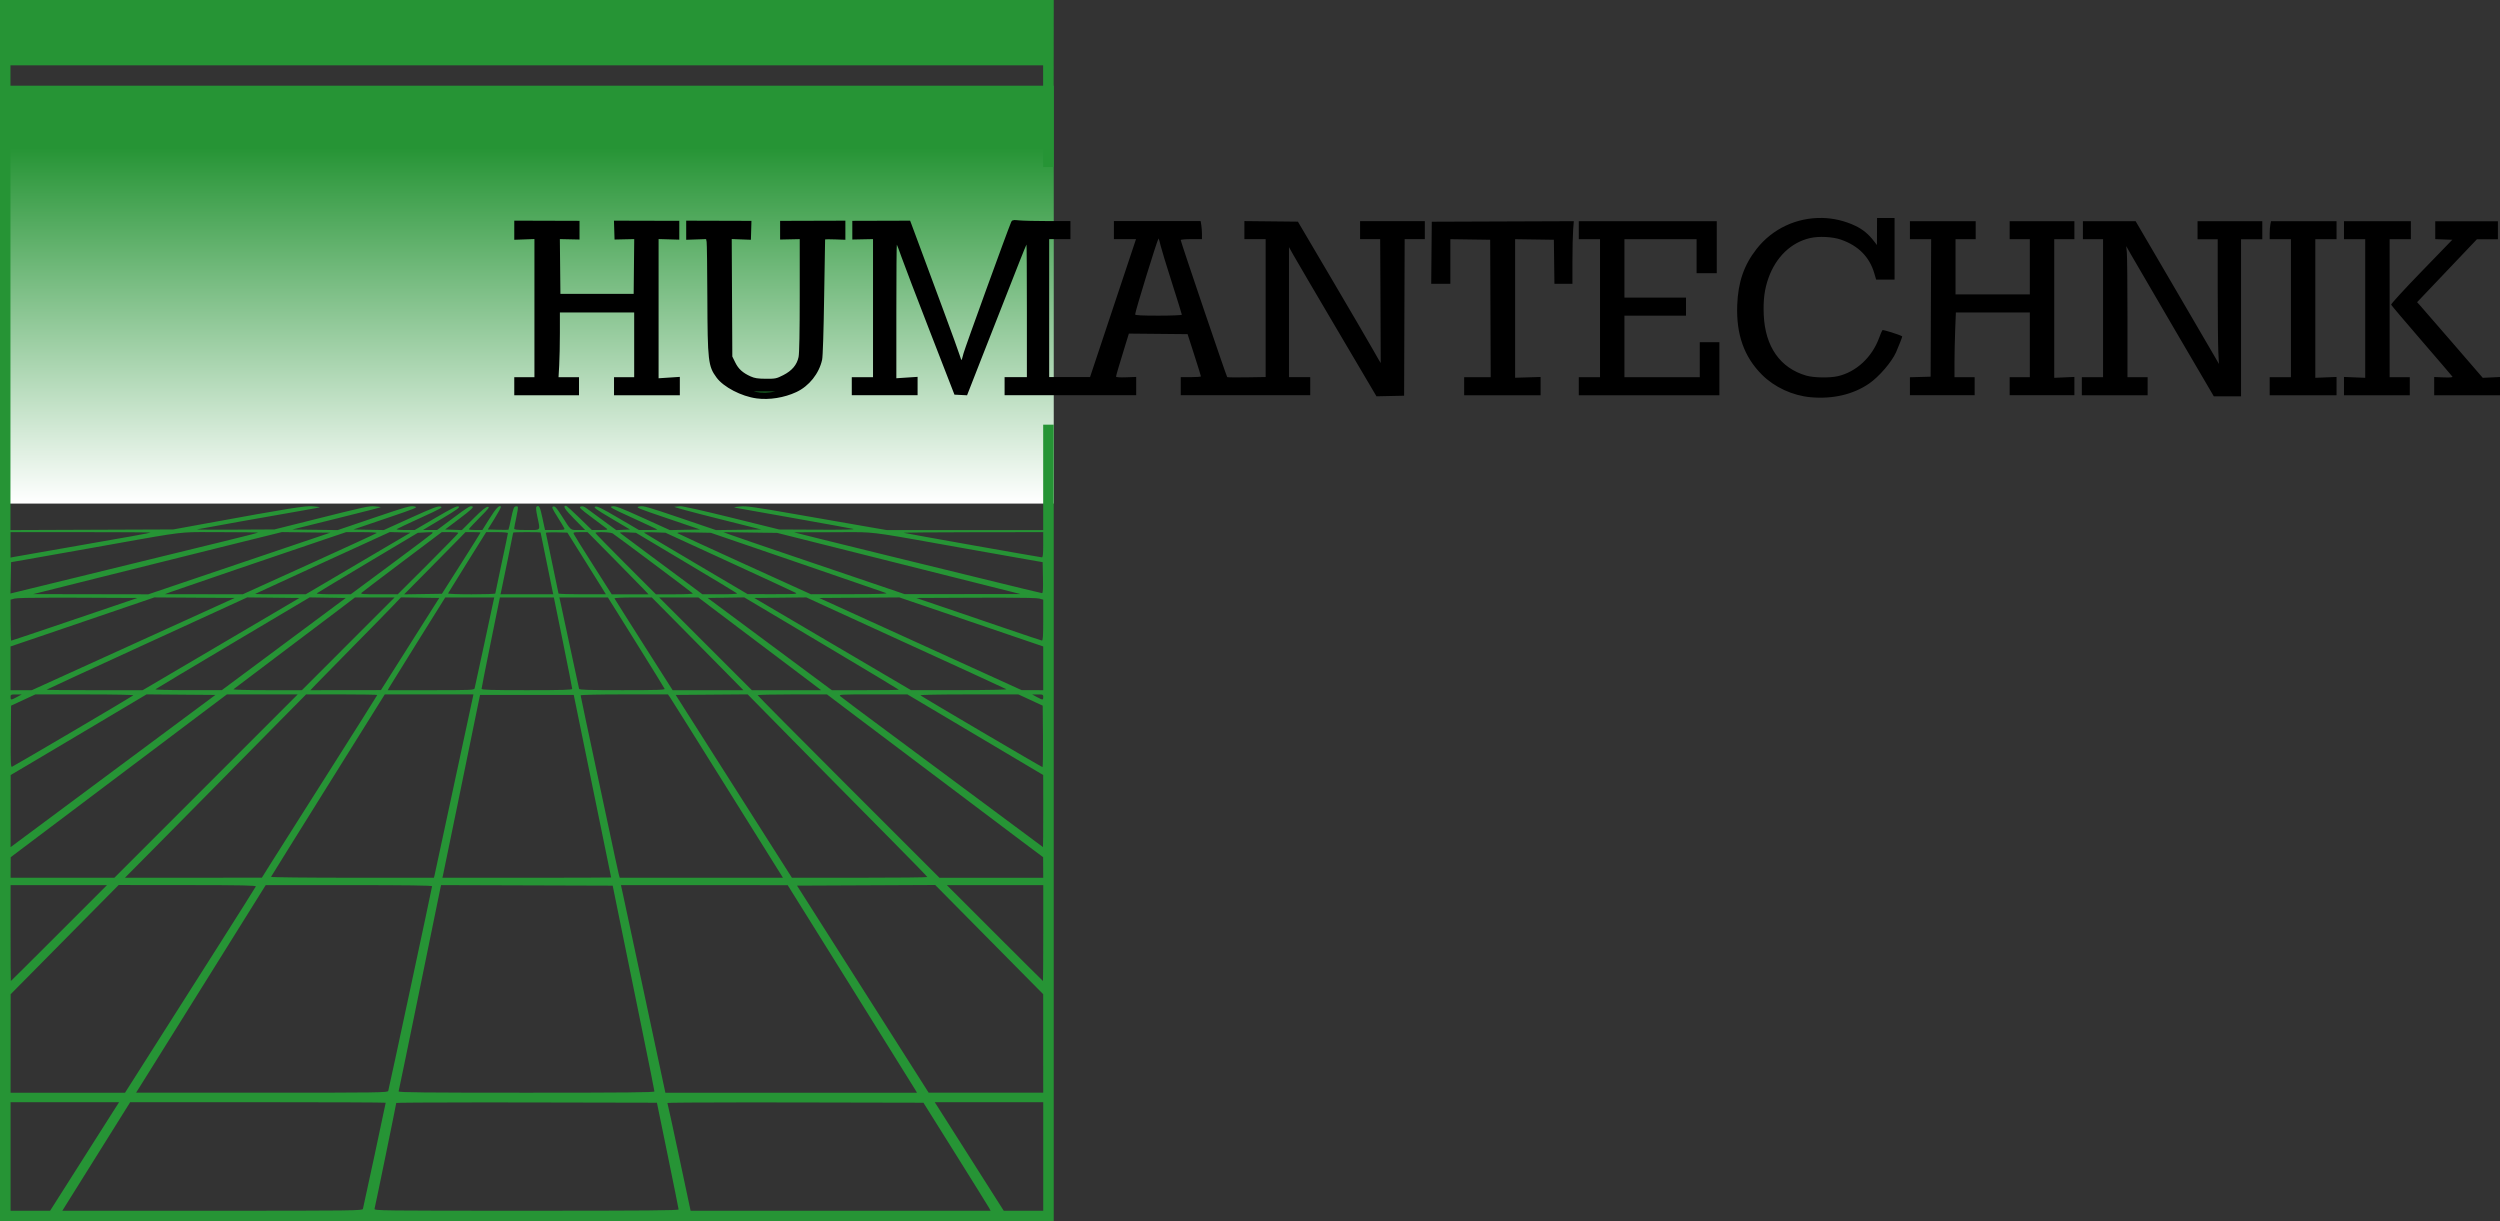 <?xml version="1.0" encoding="UTF-8" standalone="no"?>
<svg
   xmlns:dc="http://purl.org/dc/elements/1.1/"
   xmlns:cc="http://creativecommons.org/ns#"
   xmlns:rdf="http://www.w3.org/1999/02/22-rdf-syntax-ns#"
   xmlns:svg="http://www.w3.org/2000/svg"
   xmlns="http://www.w3.org/2000/svg"
   xmlns:xlink="http://www.w3.org/1999/xlink"
   xmlns:sodipodi="http://sodipodi.sourceforge.net/DTD/sodipodi-0.dtd"
   xmlns:inkscape="http://www.inkscape.org/namespaces/inkscape"
   version="1.1"
   width="176.326"
   height="86.138"
   id="svg3336"
   inkscape:version="0.91 r13725"
   sodipodi:docname="humantechnik.svg">
  <rect width="100%" height="100%" fill="#333333" stroke="none"/>
  <defs
     id="defs3378">
    <linearGradient
       inkscape:collect="always"
       id="linearGradient3445">
      <stop
         style="stop-color:#269435;stop-opacity:1;"
         offset="0"
         id="stop3447" />
      <stop
         style="stop-color:#ffffff;stop-opacity:1"
         offset="1"
         id="stop3449" />
    </linearGradient>
    <linearGradient
       inkscape:collect="always"
       xlink:href="#linearGradient3445"
       id="linearGradient3451-7"
       x1="40.883"
       y1="120.001"
       x2="40.883"
       y2="152.156"
       gradientUnits="userSpaceOnUse"
       gradientTransform="matrix(0.975,0,0,0.779,-3.336,-83.059)" />
  </defs>
  <sodipodi:namedview
     pagecolor="#ffffff"
     bordercolor="#666666"
     borderopacity="1"
     objecttolerance="10"
     gridtolerance="10"
     guidetolerance="10"
     inkscape:pageopacity="0"
     inkscape:pageshadow="2"
     inkscape:window-width="1920"
     inkscape:window-height="1017"
     id="namedview3376"
     showgrid="false"
     inkscape:zoom="5.6290641"
     inkscape:cx="111.30322"
     inkscape:cy="33.203003"
     inkscape:window-x="-8"
     inkscape:window-y="-8"
     inkscape:window-maximized="1"
     inkscape:current-layer="svg3336"
     fit-margin-top="0"
     fit-margin-left="0"
     fit-margin-right="0"
     fit-margin-bottom="0" />
  <path
     style="fill:url(#linearGradient3451-7);fill-opacity:1;stroke:none;stroke-width:0"
     inkscape:connector-curvature="0"
     d="m 0.533,6.045 73.788,0 0,29.473 -73.788,0 z"
     id="dp_path002-8-8" />
  <path
     style="fill:#000000"
     d="m 128.496,15.373 c -1.753,-0.033 -3.472,0.739 -4.605,2.187 -0.889,1.136 -1.304,2.338 -1.364,3.955 -0.077,2.071 0.483,3.651 1.741,4.912 0.883,0.884 2.162,1.476 3.441,1.591 1.565,0.141 3.002,-0.196 4.124,-0.968 0.696,-0.479 1.588,-1.516 1.896,-2.204 0.176,-0.393 0.455,-1.111 0.436,-1.123 -0.191,-0.119 -1.358,-0.485 -1.398,-0.439 -0.031,0.035 -0.134,0.278 -0.229,0.538 -0.5,1.373 -1.613,2.409 -2.91,2.709 -0.575,0.133 -1.704,0.114 -2.23,-0.038 -1.845,-0.533 -2.904,-2.046 -3.001,-4.287 -0.045,-1.049 0.053,-1.811 0.334,-2.6 0.53,-1.486 1.6,-2.512 2.94,-2.817 0.622,-0.142 1.585,-0.092 2.169,0.111 1.236,0.43 2.02,1.223 2.359,2.39 l 0.125,0.428 0.65,0 0.65,0 0,-2.171 0,-2.171 -0.618,0 -0.618,0 -0.003,0.954 -0.003,0.954 -0.201,-0.262 c -0.387,-0.506 -0.799,-0.847 -1.322,-1.095 -0.759,-0.36 -1.564,-0.541 -2.361,-0.556 z m -56.983,0.157 c -0.131,0.006 -0.159,0.048 -0.204,0.155 -0.268,0.629 -3.254,8.859 -3.349,9.229 -0.064,0.251 -0.127,0.468 -0.14,0.482 -0.013,0.014 -0.073,-0.137 -0.132,-0.337 -0.059,-0.2 -0.564,-1.592 -1.121,-3.095 -0.558,-1.503 -1.288,-3.473 -1.623,-4.379 -0.335,-0.906 -0.642,-1.731 -0.682,-1.834 l -0.072,-0.187 -2.038,0.006 -2.038,0.006 0,0.659 0,0.659 0.73,-0.015 0.73,-0.015 0,4.87 0,4.87 -0.749,0 -0.749,0 0,0.636 0,0.636 2.321,0 2.321,0 0,-0.648 0,-0.648 -0.749,0.049 -0.749,0.049 0,-4.729 c 0,-2.601 0.016,-4.713 0.035,-4.694 0.019,0.019 0.17,0.421 0.335,0.892 0.165,0.471 1.071,2.844 2.014,5.273 l 1.714,4.416 0.445,0.022 0.445,0.022 0.96,-2.455 c 0.931,-2.38 1.706,-4.354 2.713,-6.909 0.268,-0.679 0.5,-1.249 0.517,-1.266 0.016,-0.017 0.029,2.08 0.029,4.66 l 0,4.691 -0.786,0 -0.786,0 0,0.636 0,0.636 4.641,0 4.641,0 0,-0.643 0,-0.644 -0.711,0.026 c -0.442,0.016 -0.711,-0.003 -0.71,-0.049 0,-0.074 0.212,-0.79 0.667,-2.266 l 0.237,-0.768 2.071,0.02 2.071,0.02 0.47,1.46 c 0.258,0.803 0.47,1.485 0.47,1.516 2.3e-4,0.031 -0.32,0.056 -0.711,0.056 l -0.711,0 0,0.636 0,0.636 4.566,0 4.566,0 0,-0.636 0,-0.636 -0.749,0 -0.749,0 0,-4.585 0,-4.585 0.317,0.567 c 0.174,0.312 1.562,2.679 3.085,5.261 l 0,1.5e-4 2.768,4.693 0.975,-0.021 0.975,-0.021 0.019,-5.521 0.019,-5.521 0.711,0 0.711,0 0,-0.636 0,-0.636 -2.283,0 -2.283,0 0,0.636 0,0.636 0.708,0 0.708,0 0.022,4.36 c 0.012,2.398 0.02,4.368 0.017,4.378 -0.003,0.009 -0.246,-0.412 -0.542,-0.936 -0.295,-0.524 -1.608,-2.772 -2.918,-4.995 l -2.381,-4.042 -1.887,-0.02 -1.887,-0.02 0,0.638 0,0.637 0.749,0 0.749,0 0,4.862 0,4.862 -1.329,0.022 c -0.731,0.012 -1.352,0.005 -1.381,-0.016 -0.053,-0.038 -3.279,-9.548 -3.279,-9.667 0,-0.035 0.337,-0.065 0.749,-0.065 l 0.749,0 0,-0.356 c 0,-0.196 -0.022,-0.482 -0.047,-0.636 l -0.046,-0.281 -3.059,0 -3.059,0 0,0.636 0,0.636 0.78,0 0.78,0 -1.622,4.866 -1.621,4.866 -1.441,0 -1.441,0 0,-4.866 0,-4.866 0.749,0 0.749,0 0,-0.636 0,-0.636 -1.553,-6.41e-4 c -0.854,-3.02e-4 -1.779,-0.022 -2.055,-0.048 -0.18,-0.017 -0.296,-0.027 -0.374,-0.023 z m -35.241,0.034 0,0.674 -1.6e-4,0.674 0.711,-0.026 0.711,-0.026 0,4.873 0,4.873 -0.711,0 -0.711,0 0,0.636 0,0.636 2.283,0 2.283,0 0,-0.636 0,-0.636 -0.722,0 -0.722,0 0.048,-0.842 c 0.026,-0.463 0.048,-1.491 0.048,-2.283 l 0,-1.441 2.62,0 2.62,0 0,2.283 0,2.283 -0.711,0 -0.711,0 0,0.636 0,0.636 2.321,0 2.321,0 0,-0.648 0,-0.648 -0.749,0.049 -0.749,0.049 0,-4.909 0,-4.909 0.73,0.021 0.73,0.021 0,-0.664 0,-0.664 -2.304,-0.006 -2.304,-0.006 0.021,0.666 0.021,0.666 0.694,-0.016 0.694,-0.015 -0.02,1.932 -0.02,1.932 -2.583,0 -2.583,0 -0.02,-1.932 -0.02,-1.932 0.694,0.015 0.694,0.015 0,-0.659 0,-0.659 -2.302,-0.007 -2.302,-0.007 z m 12.126,0 0,0.674 0,0.674 0.702,-0.024 0.702,-0.024 0.037,0.195 c 0.021,0.107 0.043,1.879 0.051,3.937 0.017,4.477 0.057,4.828 0.647,5.632 0.493,0.672 1.752,1.327 2.828,1.472 l 2.9e-4,0 c 0.892,0.12 1.945,-0.048 2.799,-0.446 0.901,-0.42 1.607,-1.305 1.821,-2.284 0.049,-0.223 0.106,-2.003 0.142,-4.416 0.033,-2.223 0.063,-4.054 0.068,-4.068 0.005,-0.014 0.328,-0.014 0.719,0 l 0.711,0.026 0,-0.674 -1.6e-4,-0.674 -2.302,0.007 -2.302,0.007 0,0.659 0,0.659 0.692,-0.015 0.692,-0.015 0,3.968 c 0,2.586 -0.029,4.101 -0.082,4.349 -0.119,0.554 -0.462,0.96 -1.074,1.273 -0.484,0.247 -0.554,0.262 -1.232,0.258 -0.567,-0.003 -0.793,-0.038 -1.073,-0.164 -0.559,-0.252 -0.861,-0.525 -1.085,-0.981 l -0.208,-0.423 -0.021,-4.143 -0.021,-4.143 0.676,0.026 0.676,0.026 0.014,-0.468 c 0.008,-0.257 0.016,-0.558 0.019,-0.667 l 0.005,-0.199 -2.302,-0.007 -2.302,-0.007 z m 62.602,0.036 -5.008,0.019 -5.008,0.019 -0.02,2.19 -0.02,2.19 0.675,0 0.675,0 0,-1.574 0,-1.574 1.404,0.02 1.404,0.02 0.019,4.847 0.019,4.847 -0.936,0 -0.936,0 0,0.636 0,0 0,0.636 2.695,0 2.695,0 0,-0.644 0,-0.644 -0.898,0.027 -0.898,0.027 0,-4.886 0,-4.886 1.366,0.02 1.366,0.02 0.02,1.553 0.02,1.553 0.635,0 0.635,0 0,-1.591 c 2.2e-4,-0.875 0.022,-1.869 0.049,-2.209 l 0.048,-0.618 z m 0.352,9.35e-4 0,0.636 0,0.636 0.749,0 0.749,0 0,4.866 0,4.866 -0.749,0 -0.749,0 0,0.636 0,0.636 4.959,0 4.959,0 0,-1.871 0,-1.871 -0.692,0 -0.692,0 0,1.235 0,1.235 -2.657,0 -2.657,0 0,-2.171 0,-2.171 2.171,0 2.171,0 0,-0.636 0,-0.636 -2.171,0 -2.171,0 0,-2.059 0,-2.059 2.545,0 2.545,0 0,1.198 0,1.198 0.711,0 0.711,0 0,-1.834 0,-1.834 -4.866,0 -4.866,0 z m 23.355,0 0,0.636 0,0.636 0.749,0 0.749,0 -0.019,4.847 -0.019,4.847 -0.73,0.021 -0.73,0.021 0,0.633 0,0.634 2.283,0 2.283,0 0,-0.636 0,-0.636 -0.711,0 -0.711,0 0,-1.036 c 0,-0.57 0.022,-1.597 0.049,-2.283 l 0.049,-1.247 2.608,0 2.608,0 0,2.283 0,2.283 -0.711,0 -0.711,0 0,0.636 0,0.636 2.283,0 2.283,0 0,-0.645 0,-0.645 -0.711,0.031 -0.711,0.031 0,-4.888 0,-4.888 0.711,0 0.711,0 0,-0.636 0,-0.636 -2.283,0 -2.283,0 0,0.636 0,0.636 0.711,0 0.711,0 0,1.946 0,1.946 -2.62,0 -2.62,0 0,-1.946 0,-1.946 0.711,0 0.711,0 0,-0.636 0,-0.636 -2.321,0 -2.321,0 z m 12.201,0 0,0.636 0,0.636 0.711,0 0.711,0 0,4.866 0,4.866 -0.749,0 -0.749,0 0,0.636 0,0.636 2.321,0 2.321,0 0,-0.636 0,-0.636 -0.711,0 -0.711,0 0,-4.144 c 0,-2.279 -0.02,-4.359 -0.043,-4.622 l -0.043,-0.479 0.324,0.577 c 0.178,0.317 1.567,2.701 3.087,5.296 l 0,0 2.763,4.719 0.961,0 0.961,0 0,-5.539 0,-5.539 0.749,0 0.749,0 0,-0.636 0,-0.636 -2.283,0 -2.283,0 0,0.636 0,0.636 0.711,0 0.711,0 0,3.537 c 0,1.945 0.02,3.924 0.043,4.398 l 0.043,0.861 -0.287,-0.5 c -0.158,-0.275 -1.479,-2.54 -2.937,-5.034 l -2.651,-4.534 -1.86,0 -1.86,0 z m 13.268,0 -0.047,0.234 c -0.026,0.129 -0.047,0.415 -0.047,0.636 l 0,0.402 0.749,0 0.749,0 0,4.866 0,4.866 -0.749,0 -0.749,0 0,0.636 0,0.636 2.358,0 2.358,0 0,-0.645 0,-0.645 -0.749,0.03 -0.749,0.03 0,-4.887 0,-4.887 0.749,0 0.749,0 0,-0.636 0,-0.636 -2.311,0 -2.311,0 z m 5.146,0 0,0.636 0,0.636 0.749,0 0.749,0 0,4.887 0,4.887 -0.749,-0.03 -0.749,-0.03 0,0.645 0,0.645 2.321,0 2.321,0 0,-0.636 0,-0.636 -0.711,0 -0.711,0 0,-4.866 0,-4.866 0.749,0 0.749,0 0,-0.636 0,-0.636 -2.358,0 -2.358,0 z m 6.438,0 0,0.633 0,0.633 0.601,0.022 0.601,0.022 -2.174,2.244 c -1.196,1.234 -2.159,2.284 -2.14,2.334 0.019,0.049 0.989,1.195 2.157,2.547 1.167,1.351 2.143,2.491 2.168,2.532 0.029,0.049 -0.19,0.066 -0.621,0.049 l -0.667,-0.026 0,0.644 0,0.644 2.321,0 2.321,0 0,-0.644 0,-0.644 -0.609,0.028 -0.609,0.028 -2.135,-2.471 c -1.174,-1.359 -2.216,-2.559 -2.315,-2.667 l -0.18,-0.196 2.109,-2.218 2.108,-2.218 0.741,0 0.741,0 0,-0.636 0,-0.636 -2.208,0 -2.208,0 z m -90.047,1.219 c 0,-0.001 0.003,-0.001 0.003,0 0.027,0.05 0.091,0.277 0.142,0.503 0.052,0.226 0.41,1.401 0.796,2.61 0.386,1.209 0.702,2.228 0.702,2.264 0,0.036 -0.741,0.066 -1.647,0.066 -1.18,0 -1.647,-0.024 -1.647,-0.085 0,-0.215 1.562,-5.277 1.651,-5.358 z"
     id="path3464"
     inkscape:connector-curvature="0" />
  <path
     style="fill:#269435;fill-opacity:1"
     d="M 2e-6,6.7589678e-5 2e-6,43.069 l 0,3.19e-4 0,43.069 37.16,0 37.16,0 0,-28.093 0,-28.093 -0.372,0 -0.372,0 0,3.716 0,3.716 -5.523,0 -5.523,0 -1.258,-0.217 c -0.692,-0.119 -2.904,-0.505 -4.915,-0.857 -3.225,-0.565 -3.716,-0.634 -4.162,-0.586 -0.492,0.052 -0.498,0.055 -0.209,0.108 0.164,0.03 2.011,0.358 4.106,0.73 2.095,0.372 3.934,0.706 4.088,0.743 0.18,0.043 -0.698,0.063 -2.471,0.054 l -2.75,-0.014 -3.368,-0.834 c -1.951,-0.483 -3.468,-0.823 -3.605,-0.807 -0.13,0.015 -0.32,0.034 -0.422,0.041 -0.102,0.007 1.236,0.371 2.973,0.807 l 3.159,0.794 -1.598,0.021 -1.598,0.021 -2.55,-0.867 c -2.322,-0.789 -2.577,-0.861 -2.851,-0.801 -0.292,0.063 -0.229,0.09 1.992,0.846 l 2.294,0.78 -1.069,0.021 -1.069,0.021 -1.903,-0.862 c -1.631,-0.738 -1.939,-0.855 -2.156,-0.814 -0.235,0.044 -0.132,0.103 1.444,0.824 0.933,0.427 1.713,0.793 1.732,0.812 0.019,0.019 -0.264,0.035 -0.631,0.035 l -0.666,0 -1.459,-0.854 c -1.181,-0.692 -1.49,-0.843 -1.623,-0.794 -0.141,0.052 0.021,0.17 1.144,0.836 l 1.308,0.775 -0.486,0.022 -0.486,0.022 -0.889,-0.654 c -0.489,-0.36 -1.016,-0.747 -1.17,-0.861 -0.213,-0.157 -0.32,-0.193 -0.444,-0.147 -0.145,0.054 -0.059,0.139 0.779,0.765 0.518,0.387 0.995,0.745 1.06,0.795 0.095,0.073 0.007,0.091 -0.468,0.093 l -0.585,0.002 -0.874,-0.855 c -0.481,-0.47 -0.909,-0.855 -0.953,-0.855 -0.246,0 -0.095,0.238 0.589,0.933 l 0.764,0.776 -0.494,0 c -0.564,0 -0.476,0.076 -1.173,-1.016 -0.352,-0.552 -0.463,-0.674 -0.58,-0.643 -0.131,0.034 -0.102,0.107 0.297,0.741 0.244,0.387 0.462,0.751 0.484,0.811 0.034,0.089 -0.079,0.107 -0.662,0.107 l -0.704,0 -0.178,-0.83 c -0.173,-0.811 -0.236,-0.934 -0.413,-0.822 -0.065,0.041 -0.052,0.224 0.053,0.723 0.213,1.019 0.286,0.928 -0.746,0.928 -0.681,0 -0.892,-0.023 -0.892,-0.096 0,-0.053 0.068,-0.406 0.15,-0.785 0.083,-0.379 0.133,-0.717 0.111,-0.751 -0.021,-0.035 -0.099,-0.047 -0.173,-0.028 -0.104,0.027 -0.171,0.21 -0.298,0.824 -0.09,0.434 -0.176,0.801 -0.191,0.815 -0.015,0.015 -0.349,0.017 -0.743,0.005 l -0.717,-0.021 0.481,-0.774 c 0.265,-0.426 0.466,-0.799 0.447,-0.829 -0.098,-0.158 -0.344,0.097 -0.802,0.829 l -0.508,0.812 -0.477,0 c -0.262,0 -0.477,-0.025 -0.477,-0.055 0,-0.03 0.342,-0.398 0.76,-0.818 0.653,-0.655 0.735,-0.763 0.577,-0.763 -0.134,0 -0.404,0.22 -1.007,0.821 l -0.823,0.821 -0.59,-0.022 -0.59,-0.022 1.025,-0.775 c 0.79,-0.597 0.999,-0.79 0.911,-0.839 -0.154,-0.086 -0.261,-0.022 -1.469,0.88 l -1.034,0.772 -0.498,-6.38e-4 -0.498,-6.38e-4 1.329,-0.795 c 1.116,-0.668 1.305,-0.806 1.181,-0.861 -0.118,-0.053 -0.442,0.106 -1.62,0.796 l -1.472,0.861 -0.671,0 c -0.369,0 -0.639,-0.028 -0.6,-0.061 0.039,-0.034 0.798,-0.393 1.688,-0.799 1.455,-0.664 1.596,-0.743 1.401,-0.794 -0.182,-0.047 -0.52,0.081 -2.109,0.801 l -1.892,0.857 -1.069,-0.021 -1.069,-0.021 2.294,-0.78 c 2.218,-0.754 2.284,-0.782 1.994,-0.845 -0.273,-0.059 -0.533,0.014 -2.851,0.802 l -2.551,0.867 -1.598,-0.021 -1.598,-0.021 3.136,-0.778 c 1.725,-0.428 3.126,-0.788 3.115,-0.799 -0.011,-0.011 -0.201,-0.035 -0.421,-0.054 -0.439,-0.037 -0.591,-0.003 -4.641,1.012 l -2.453,0.615 -2.787,0.014 c -1.533,0.007 -2.737,-6.38e-4 -2.676,-0.018 0.123,-0.035 5.664,-1.025 7.523,-1.344 0.643,-0.11 1.16,-0.209 1.149,-0.22 -0.011,-0.011 -0.24,-0.039 -0.511,-0.064 -0.515,-0.047 -1.663,0.138 -7.492,1.204 l -2.341,0.428 -5.741,0.022 -5.741,0.022 0,-16.39 0,-16.39 36.417,0 36.417,0 0,3.828 0,3.347 0.743,0 0,-5.651 L 74.321,0 37.16,0 0,0 Z M 53.153,27.619 c 0.054,0.01 0.108,0.019 0.161,0.026 l 0,-1.47e-4 c 0.438,0.059 0.915,0.048 1.388,-0.026 l -1.549,0 z m -25.661,9.907 0.728,0.021 0.728,0.021 -3.693,2.174 -3.693,2.174 -1.8,0 c -0.99,0 -1.786,-0.012 -1.769,-0.027 0.017,-0.015 2.162,-1.003 4.766,-2.195 l 4.735,-2.168 z m -7.611,0.002 1.709,0.021 1.709,0.02 -2.341,0.792 c -1.288,0.436 -4.176,1.414 -6.419,2.174 l -4.078,1.382 -4.06,-0.007 -4.06,-0.007 4.831,-1.21 C 9.829,40.027 13.775,39.043 15.942,38.505 l 3.939,-0.977 z m -5.762,2.96e-4 c 0.372,-8.92e-4 0.81,0.004 1.394,0.004 1.496,0 2.704,0.016 2.684,0.036 -0.033,0.033 -1.884,0.489 -12.995,3.201 -2.269,0.554 -4.201,1.026 -4.294,1.049 l -0.169,0.042 0.021,-1.105 0.021,-1.105 0.929,-0.161 c 0.511,-0.089 2.651,-0.468 4.757,-0.843 5.671,-1.01 6.042,-1.114 7.653,-1.118 z m 46.05,0.003 c 1.633,-6.37e-4 2.002,0.104 7.685,1.115 2.105,0.374 4.246,0.753 4.757,0.842 l 0.929,0.161 0.021,1.096 c 0.016,0.853 0,1.095 -0.074,1.089 -0.052,-0.004 -1.918,-0.455 -4.145,-1.003 -2.228,-0.547 -5.305,-1.301 -6.838,-1.674 -1.533,-0.373 -3.623,-0.889 -4.645,-1.145 l -1.858,-0.467 2.755,-0.007 c 0.593,-0.002 1.037,-0.007 1.414,-0.008 z m -59.426,3e-4 4.955,0 c 2.725,0 4.941,0.014 4.924,0.03 -0.034,0.034 -1.471,0.292 -6.237,1.121 -1.778,0.309 -3.325,0.581 -3.437,0.603 l -0.204,0.041 0,-0.898 0,-0.898 z m 30.414,0 0.586,0 c 0.322,0 0.586,0.025 0.586,0.056 0,0.031 -0.962,1.018 -2.137,2.192 l -2.137,2.136 -1.335,0 c -1.135,0 -1.318,-0.015 -1.226,-0.102 0.06,-0.056 1.358,-1.043 2.885,-2.192 l 2.777,-2.09 z m 1.672,0 0.531,0 c 0.292,0 0.531,0.014 0.531,0.032 0,0.017 -0.612,0.996 -1.361,2.174 l -1.361,2.142 -1.333,0.02 -1.333,0.02 1.747,-1.764 c 0.961,-0.97 1.934,-1.957 2.163,-2.194 l 0.417,-0.43 z m 1.459,0 0.768,0 c 0.422,0 0.768,0.03 0.768,0.067 0,0.037 -0.201,0.998 -0.446,2.137 -0.245,1.138 -0.446,2.095 -0.446,2.125 -2.9e-5,0.031 -0.755,0.056 -1.678,0.056 -0.923,0 -1.667,-0.028 -1.654,-0.062 0.014,-0.034 0.624,-1.021 1.357,-2.192 l 1.332,-2.13 z m 2.873,0 c 0.531,0 0.966,0.011 0.966,0.024 0,0.03 0.803,3.962 0.856,4.193 l 0.039,0.167 -1.861,0 -1.861,0 0.039,-0.167 c 0.06,-0.259 0.856,-4.148 0.856,-4.185 0,-0.018 0.435,-0.033 0.966,-0.033 z m 3.766,0 0.512,0 1.745,1.766 c 0.96,0.971 1.927,1.958 2.151,2.192 l 0,-3.19e-4 0.406,0.427 -1.298,0 -1.298,0 -1.316,-2.067 c -0.724,-1.137 -1.338,-2.123 -1.364,-2.192 -0.042,-0.11 0.014,-0.125 0.463,-0.125 z m 32.651,0 0,0.892 c 0,0.667 -0.023,0.89 -0.093,0.886 -0.182,-0.012 -9.645,-1.692 -9.736,-1.729 -0.051,-0.021 2.14,-0.04 4.868,-0.043 l 4.961,-0.006 z m -48.052,8.92e-4 c 0.639,-3.19e-4 1.081,0.027 1.041,0.064 -0.039,0.036 -2.18,1.022 -4.758,2.192 l -4.688,2.127 -2.744,-0.004 -2.745,-0.004 0.372,-0.141 c 0.342,-0.13 8.46,-2.903 11.222,-3.834 l 1.189,-0.401 1.111,-6.37e-4 z m 16.803,1.46e-4 c 0.319,-0.006 0.764,0.026 0.874,0.085 0.136,0.073 5.454,4.053 5.66,4.236 0.039,0.035 -0.53,0.063 -1.264,0.063 l -1.334,0 -2.136,-2.137 c -1.175,-1.175 -2.136,-2.162 -2.136,-2.192 0,-0.034 0.146,-0.051 0.337,-0.054 z m 8.693,8.92e-4 1.895,0.026 1.895,0.026 8.584,2.157 8.584,2.157 -4.088,0.003 -4.088,0.003 -1.709,-0.582 c -0.94,-0.32 -3.599,-1.223 -5.908,-2.006 -2.31,-0.783 -4.417,-1.505 -4.682,-1.604 l -0.483,-0.18 z m -20.701,0.002 c 0.219,-0.005 0.227,0.019 0.152,0.095 -0.061,0.062 -1.377,1.052 -2.923,2.199 l -2.812,2.086 -1.235,0 c -0.699,0 -1.204,-0.028 -1.164,-0.064 0.039,-0.035 1.659,-1.011 3.601,-2.168 l 3.53,-2.104 0.557,-0.031 c 0.125,-0.007 0.221,-0.012 0.294,-0.014 z m 13.688,0.004 c 0.07,6.37e-4 0.154,0.003 0.25,0.008 l 0.595,0.031 3.53,2.104 c 1.942,1.157 3.562,2.133 3.601,2.169 0.041,0.038 -0.462,0.064 -1.189,0.063 l -1.26,-0.003 -1.115,-0.834 c -0.613,-0.459 -1.901,-1.415 -2.861,-2.125 -0.96,-0.71 -1.78,-1.324 -1.821,-1.363 -0.036,-0.035 0.059,-0.052 0.27,-0.05 z m 1.847,0 c 0.09,3.19e-4 0.191,0.003 0.298,0.006 l 0.78,0.028 4.488,2.062 c 2.468,1.134 4.575,2.11 4.682,2.168 0.173,0.094 -0.007,0.105 -1.589,0.104 l -1.784,-0.002 -3.622,-2.137 c -1.992,-1.175 -3.647,-2.163 -3.679,-2.195 -0.024,-0.024 0.153,-0.037 0.425,-0.036 z m -6.892,0.004 c 0.091,-3.19e-4 0.19,6.37e-4 0.295,0.003 l 0.759,0.021 1.024,1.635 c 0.563,0.899 1.174,1.878 1.358,2.174 l 0.334,0.539 -1.671,0 c -0.919,0 -1.671,-0.025 -1.671,-0.056 0,-0.031 -0.201,-0.992 -0.446,-2.136 -0.245,-1.144 -0.446,-2.106 -0.446,-2.139 0,-0.024 0.192,-0.04 0.464,-0.041 z m 9.385,0.005 c 0.152,-2.8e-5 0.336,0.002 0.555,0.006 l 1.226,0.023 6.094,2.089 c 3.352,1.149 6.178,2.123 6.28,2.164 0.13,0.052 -0.639,0.076 -2.564,0.078 l -2.75,0.003 -4.645,-2.112 c -2.555,-1.162 -4.695,-2.147 -4.756,-2.191 -0.06,-0.042 0.104,-0.062 0.559,-0.062 z m -20.069,4.584 1.35,0.021 1.35,0.021 -2.056,3.249 -2.056,3.249 -2.487,0.003 -2.487,0.003 0.369,-0.39 c 0.203,-0.215 1.392,-1.427 2.643,-2.694 1.251,-1.267 2.522,-2.564 2.824,-2.883 l 0.55,-0.579 z m 24.213,0.002 5.452,3.242 c 2.998,1.783 5.452,3.256 5.452,3.272 0,0.016 -1.064,0.03 -2.364,0.03 l -2.365,0 -2.113,-1.569 c -1.162,-0.863 -3.132,-2.326 -4.378,-3.252 l -2.265,-1.683 1.291,-0.02 1.291,-0.02 z m -30.657,1.5e-4 1.275,0.02 1.276,0.02 -4.371,3.251 0,-1.5e-4 -4.371,3.251 -2.374,6.37e-4 c -1.36,3.19e-4 -2.344,-0.027 -2.304,-0.064 0.039,-0.036 2.5,-1.508 5.47,-3.272 l 5.4,-3.207 z m 35.037,8.92e-4 1.199,0.551 c 0.659,0.303 2.185,1.002 3.391,1.554 6.508,2.976 9.413,4.31 9.513,4.368 0.065,0.038 -1.307,0.066 -3.307,0.066 l -3.419,8.92e-4 -5.525,-3.25 -5.525,-3.25 1.836,-0.02 1.836,-0.02 z m 6.56,3.19e-4 5.072,1.729 5.072,1.729 0,1.542 0,1.5e-4 0,1.542 -0.762,-0.002 -0.762,-0.002 -7.137,-3.249 -7.137,-3.249 2.827,-0.02 2.827,-0.02 z m -46.005,2.95e-4 1.845,0.02 1.845,0.02 -5.528,3.252 -5.528,3.252 -3.408,0 c -1.875,-2e-6 -3.392,-0.016 -3.373,-0.035 0.019,-0.02 3.211,-1.492 7.091,-3.271 l 7.056,-3.236 z m -6.542,3.19e-4 2.833,0.019 2.833,0.019 -7.153,3.252 -7.153,3.252 -0.751,0 -0.751,0 0,-1.542 0,-1.542 1.133,-0.384 c 0.623,-0.211 2.521,-0.858 4.218,-1.438 1.696,-0.58 3.469,-1.185 3.938,-1.345 l 0.854,-0.291 z m 14.152,0.002 1.397,0 1.397,0 -3.27,3.27 -3.269,3.27 -2.449,0 c -1.347,0 -2.417,-0.028 -2.379,-0.063 0.039,-0.035 1.375,-1.044 2.969,-2.243 1.594,-1.199 3.507,-2.642 4.251,-3.207 l 1.352,-1.027 z m 9.822,0 -0.038,0.167 c -0.021,0.092 -0.324,1.505 -0.673,3.14 -0.349,1.635 -0.652,3.031 -0.674,3.103 l 0,1.5e-4 c -0.037,0.121 -0.249,0.13 -3.084,0.13 l -3.044,0 0.095,-0.175 c 0.052,-0.096 0.965,-1.567 2.028,-3.269 l 1.932,-3.094 1.729,-0.001 1.729,-0.002 z m 0.398,0 1.903,0 1.903,0 0.647,3.177 c 0.356,1.747 0.647,3.219 0.647,3.27 0,0.073 -0.689,0.093 -3.196,0.093 -2.507,0 -3.196,-0.02 -3.197,-0.093 0,-0.051 0.29,-1.523 0.646,-3.27 l 0.647,-3.177 z m 4.191,0 1.713,0 1.713,0 1.982,3.174 c 1.09,1.746 1.999,3.217 2.019,3.27 0.03,0.078 -0.541,0.096 -2.983,0.096 -2.351,0 -3.027,-0.021 -3.05,-0.093 -0.017,-0.051 -0.318,-1.447 -0.67,-3.103 -0.352,-1.655 -0.659,-3.085 -0.682,-3.177 l -0.042,-0.167 z m 5.195,0 1.327,0 2.078,2.1 c 1.143,1.155 2.597,2.626 3.23,3.27 l 1.152,1.171 -2.495,0 -2.495,0 -2.038,-3.204 c -1.121,-1.762 -2.049,-3.234 -2.063,-3.27 -0.014,-0.037 0.556,-0.066 1.302,-0.066 z m 1.845,0 1.384,0 1.383,0 0.809,0.616 c 0.445,0.339 1.879,1.421 3.187,2.405 1.308,0.984 2.893,2.178 3.521,2.654 l 1.143,0.865 -2.444,0 -2.444,0 -3.27,-3.27 -3.269,-3.27 z m -42.809,0.015 c 0.534,-8.92e-4 1.145,2.23e-4 1.831,0.003 l 4.189,0.019 -1.895,0.643 c -1.042,0.353 -3.039,1.031 -4.436,1.505 -1.398,0.474 -2.56,0.862 -2.583,0.862 -0.023,0 -0.041,-0.651 -0.041,-1.446 l 0,-1.446 0.289,-0.078 c 0.142,-0.038 1.046,-0.059 2.647,-0.062 z m 66.963,0 c 1.601,0.003 2.505,0.024 2.647,0.062 l 0.289,0.078 0,1.446 c 0,1.112 -0.021,1.444 -0.093,1.438 -0.051,-0.005 -1.163,-0.376 -2.471,-0.824 -1.308,-0.449 -3.281,-1.122 -4.385,-1.496 l -2.007,-0.681 4.189,-0.019 c 0.686,-0.003 1.297,-0.004 1.831,-0.003 z m -17.911,6.821 1.225,1.246 c 2.535,2.579 6.516,6.611 8.938,9.055 1.38,1.392 2.508,2.554 2.508,2.582 0,0.028 -2.149,0.051 -4.775,0.05 l -4.775,-8.92e-4 -4.098,-6.446 -4.098,-6.446 2.538,-0.02 2.538,-0.02 z m -42.4,3.18e-4 2.431,0.02 2.431,0.019 -2.226,1.653 c -1.224,0.909 -3.581,2.66 -5.236,3.891 -1.656,1.231 -3.905,2.902 -4.998,3.715 l -1.988,1.478 0.003,-2.544 0.003,-2.544 1.057,-0.623 c 0.581,-0.343 2.738,-1.622 4.792,-2.844 l 3.734,-2.221 z m 5.668,0.002 2.498,0 2.499,0 -6.466,6.466 -6.465,6.466 -3.66,0 -3.66,0 0.004,-0.725 0.004,-0.725 5.426,-4.088 c 2.984,-2.248 6.415,-4.832 7.624,-5.741 l 2.198,-1.654 z m 5.588,0 2.51,0 c 1.381,0 2.51,0.019 2.51,0.042 0,0.023 -1.576,2.523 -3.502,5.555 -1.926,3.032 -3.757,5.922 -4.069,6.421 l 0,1.46e-4 -0.567,0.908 -4.83,0.003 -4.83,0.003 2.193,-2.211 c 1.206,-1.216 3.23,-3.265 4.497,-4.552 1.267,-1.288 3.155,-3.202 4.196,-4.255 l 1.892,-1.914 z m 5.55,0 3.126,0 3.126,0 -0.041,0.204 c -0.083,0.412 -2.661,12.398 -2.702,12.56 l -0.042,0.167 -5.758,0 c -3.167,0 -5.747,-0.028 -5.733,-0.062 0.014,-0.034 1.824,-2.944 4.024,-6.466 l 4,-6.404 z m 16.893,0 3.079,0 0.144,0.204 c 0.079,0.112 1.742,2.763 3.695,5.89 1.953,3.127 3.713,5.945 3.912,6.262 l 0.361,0.576 -5.757,0 -5.758,0 -0.073,-0.279 c -0.04,-0.153 -0.157,-0.68 -0.259,-1.171 -0.103,-0.491 -0.69,-3.245 -1.305,-6.12 -0.615,-2.876 -1.119,-5.259 -1.119,-5.295 0,-0.038 1.312,-0.067 3.079,-0.067 z m 11.851,0 2.444,0 1.997,1.51 c 2.85,2.155 9.977,7.523 11.748,8.849 l 1.501,1.124 0.003,0.725 0.003,0.725 -3.66,0 -3.66,0 -6.41,-6.41 c -3.526,-3.526 -6.41,-6.435 -6.41,-6.466 0,-0.031 1.1,-0.056 2.444,-0.056 z m 5.681,0 2.435,0 4.789,2.843 4.789,2.843 0.003,2.545 c 0,1.4 -0.007,2.543 -0.017,2.539 -0.01,-0.004 -1.59,-1.178 -3.512,-2.609 -1.921,-1.432 -5.098,-3.791 -7.06,-5.244 -1.962,-1.453 -3.633,-2.703 -3.714,-2.779 -0.143,-0.134 -0.084,-0.138 2.288,-0.138 z m -55.582,0.001 c 2.137,-6.37e-4 3.462,0.026 3.419,0.068 -0.039,0.038 -1.956,1.177 -4.26,2.532 l 0,1.46e-4 C 2.834,52.934 0.902,54.06 0.845,54.082 0.757,54.116 0.744,53.787 0.761,51.946 l 0.02,-2.176 0.855,-0.396 0.855,-0.396 3.489,-0.001 z m 62.362,0 3.489,0.001 0.855,0.396 0.855,0.396 0.02,2.167 c 0.011,1.192 -0.006,2.167 -0.037,2.166 -0.069,-0.002 -8.5,-4.96 -8.6,-5.058 -0.043,-0.042 1.28,-0.068 3.419,-0.068 z m -67.33,0.002 c 0.036,-3e-4 0.076,-7.8e-5 0.122,2.95e-4 l 0.39,0.003 -0.334,0.179 0,1.49e-4 c -0.422,0.226 -0.446,0.226 -0.446,0 0,-0.153 0.018,-0.18 0.268,-0.183 z m 72.298,0 c 0.251,0.002 0.268,0.029 0.268,0.183 0,0.226 -0.024,0.226 -0.446,0 l -0.334,-0.179 0.39,-0.003 c 0.046,-3.19e-4 0.087,-6.38e-4 0.122,-2.96e-4 z m -39.457,0.034 3.306,0 3.306,0 1.316,6.429 c 0.724,3.536 1.318,6.437 1.321,6.447 0.003,0.01 -2.674,0.019 -5.949,0.019 l -5.954,0 0.041,-0.167 c 0.022,-0.092 0.496,-2.391 1.053,-5.11 0.557,-2.718 1.136,-5.544 1.287,-6.28 l 0.275,-1.338 z m 32.107,13.407 3.807,3.85 3.807,3.85 0,3.474 0,0 0.003,3.474 -4.04,0 -4.04,0 -4.642,-7.302 -4.642,-7.302 4.873,-0.022 4.873,-0.023 z m -57.598,6.38e-4 4.857,0.004 c 3.855,0.003 4.85,0.023 4.821,0.097 -0.02,0.051 -1.131,1.815 -2.469,3.92 -1.338,2.105 -3.405,5.358 -4.594,7.228 l 0,1.46e-4 -2.161,3.4 -4.036,0 -4.036,0 0.003,-3.474 0.003,-3.474 3.807,-3.85 3.807,-3.85 z m 22.741,0.006 6.054,0.019 6.054,0.019 0.651,3.196 c 0.358,1.758 1.021,5.003 1.472,7.212 0.452,2.209 0.821,4.056 0.821,4.106 0,0.071 -1.982,0.09 -9.038,0.09 -7.198,0 -9.031,-0.019 -9.005,-0.093 0.018,-0.051 0.699,-3.345 1.512,-7.321 l 1.479,-7.228 z m -30.359,6.38e-4 3.4,0 3.4,0 -3.381,3.382 c -1.86,1.86 -3.389,3.382 -3.4,3.382 -0.011,0 -0.019,-1.522 -0.019,-3.382 l 0,-3.382 z m 17.993,0 5.868,0 c 4.015,0 5.868,0.024 5.868,0.077 0,0.088 -3.03,14.233 -3.091,14.434 -0.038,0.123 -0.527,0.13 -8.913,0.13 l -8.873,0 0.988,-1.579 c 0.543,-0.869 2.6,-4.163 4.571,-7.321 l 3.583,-5.741 z m 48.042,0 3.4,0 3.4,0 0,3.382 c 0,1.86 -0.009,3.382 -0.019,3.382 -0.011,0 -1.54,-1.522 -3.4,-3.382 l -3.381,-3.382 z m -22.984,1.5e-4 5.88,0.002 5.88,0.002 4.385,7.028 c 2.412,3.865 4.464,7.159 4.56,7.319 l 0.175,0.291 -8.874,0 -8.874,0 -1.393,-6.522 c -0.766,-3.587 -1.471,-6.881 -1.566,-7.321 l -0.173,-0.799 z m -43.051,15.31 3.826,0 3.826,0 -0.485,0.762 c -0.267,0.419 -1.361,2.141 -2.432,3.828 l -1.947,3.066 -1.394,0 -1.394,0 0,-3.828 0,-3.828 z m 65.182,0 3.826,0 3.826,0 0,3.828 0,3.827 -1.394,0 -1.393,0 -1.947,-3.066 c -1.071,-1.686 -2.166,-3.408 -2.432,-3.827 l -0.485,-0.762 z m -56.747,1.47e-4 9.011,0 c 4.956,-2.8e-5 9.011,0.017 9.011,0.038 0,0.059 -1.562,7.34 -1.606,7.487 -0.037,0.123 -0.608,0.13 -10.621,0.13 l -10.581,0 2.393,-3.827 2.393,-3.828 z m 24.389,0.015 c 1.099,-6.38e-4 2.306,2.99e-4 3.57,0.003 l 9.193,0.019 0.763,3.716 c 0.42,2.044 0.764,3.758 0.766,3.809 0.003,0.074 -2.194,0.093 -10.741,0.093 -10.198,0 -10.742,-0.007 -10.705,-0.13 0.048,-0.161 1.532,-7.396 1.532,-7.471 0,-0.022 2.327,-0.037 5.624,-0.038 z m 19.004,0 c 1.08,-6.38e-4 2.266,2.99e-4 3.51,0.003 l 9.046,0.019 2.258,3.605 c 1.242,1.983 2.308,3.697 2.369,3.809 l 0.111,0.204 -10.58,0 -10.58,0 -0.802,-3.772 c -0.441,-2.074 -0.817,-3.797 -0.834,-3.828 -0.013,-0.023 2.265,-0.038 5.504,-0.04 z"
     id="path3464-3"
     inkscape:connector-curvature="0" />
</svg>
